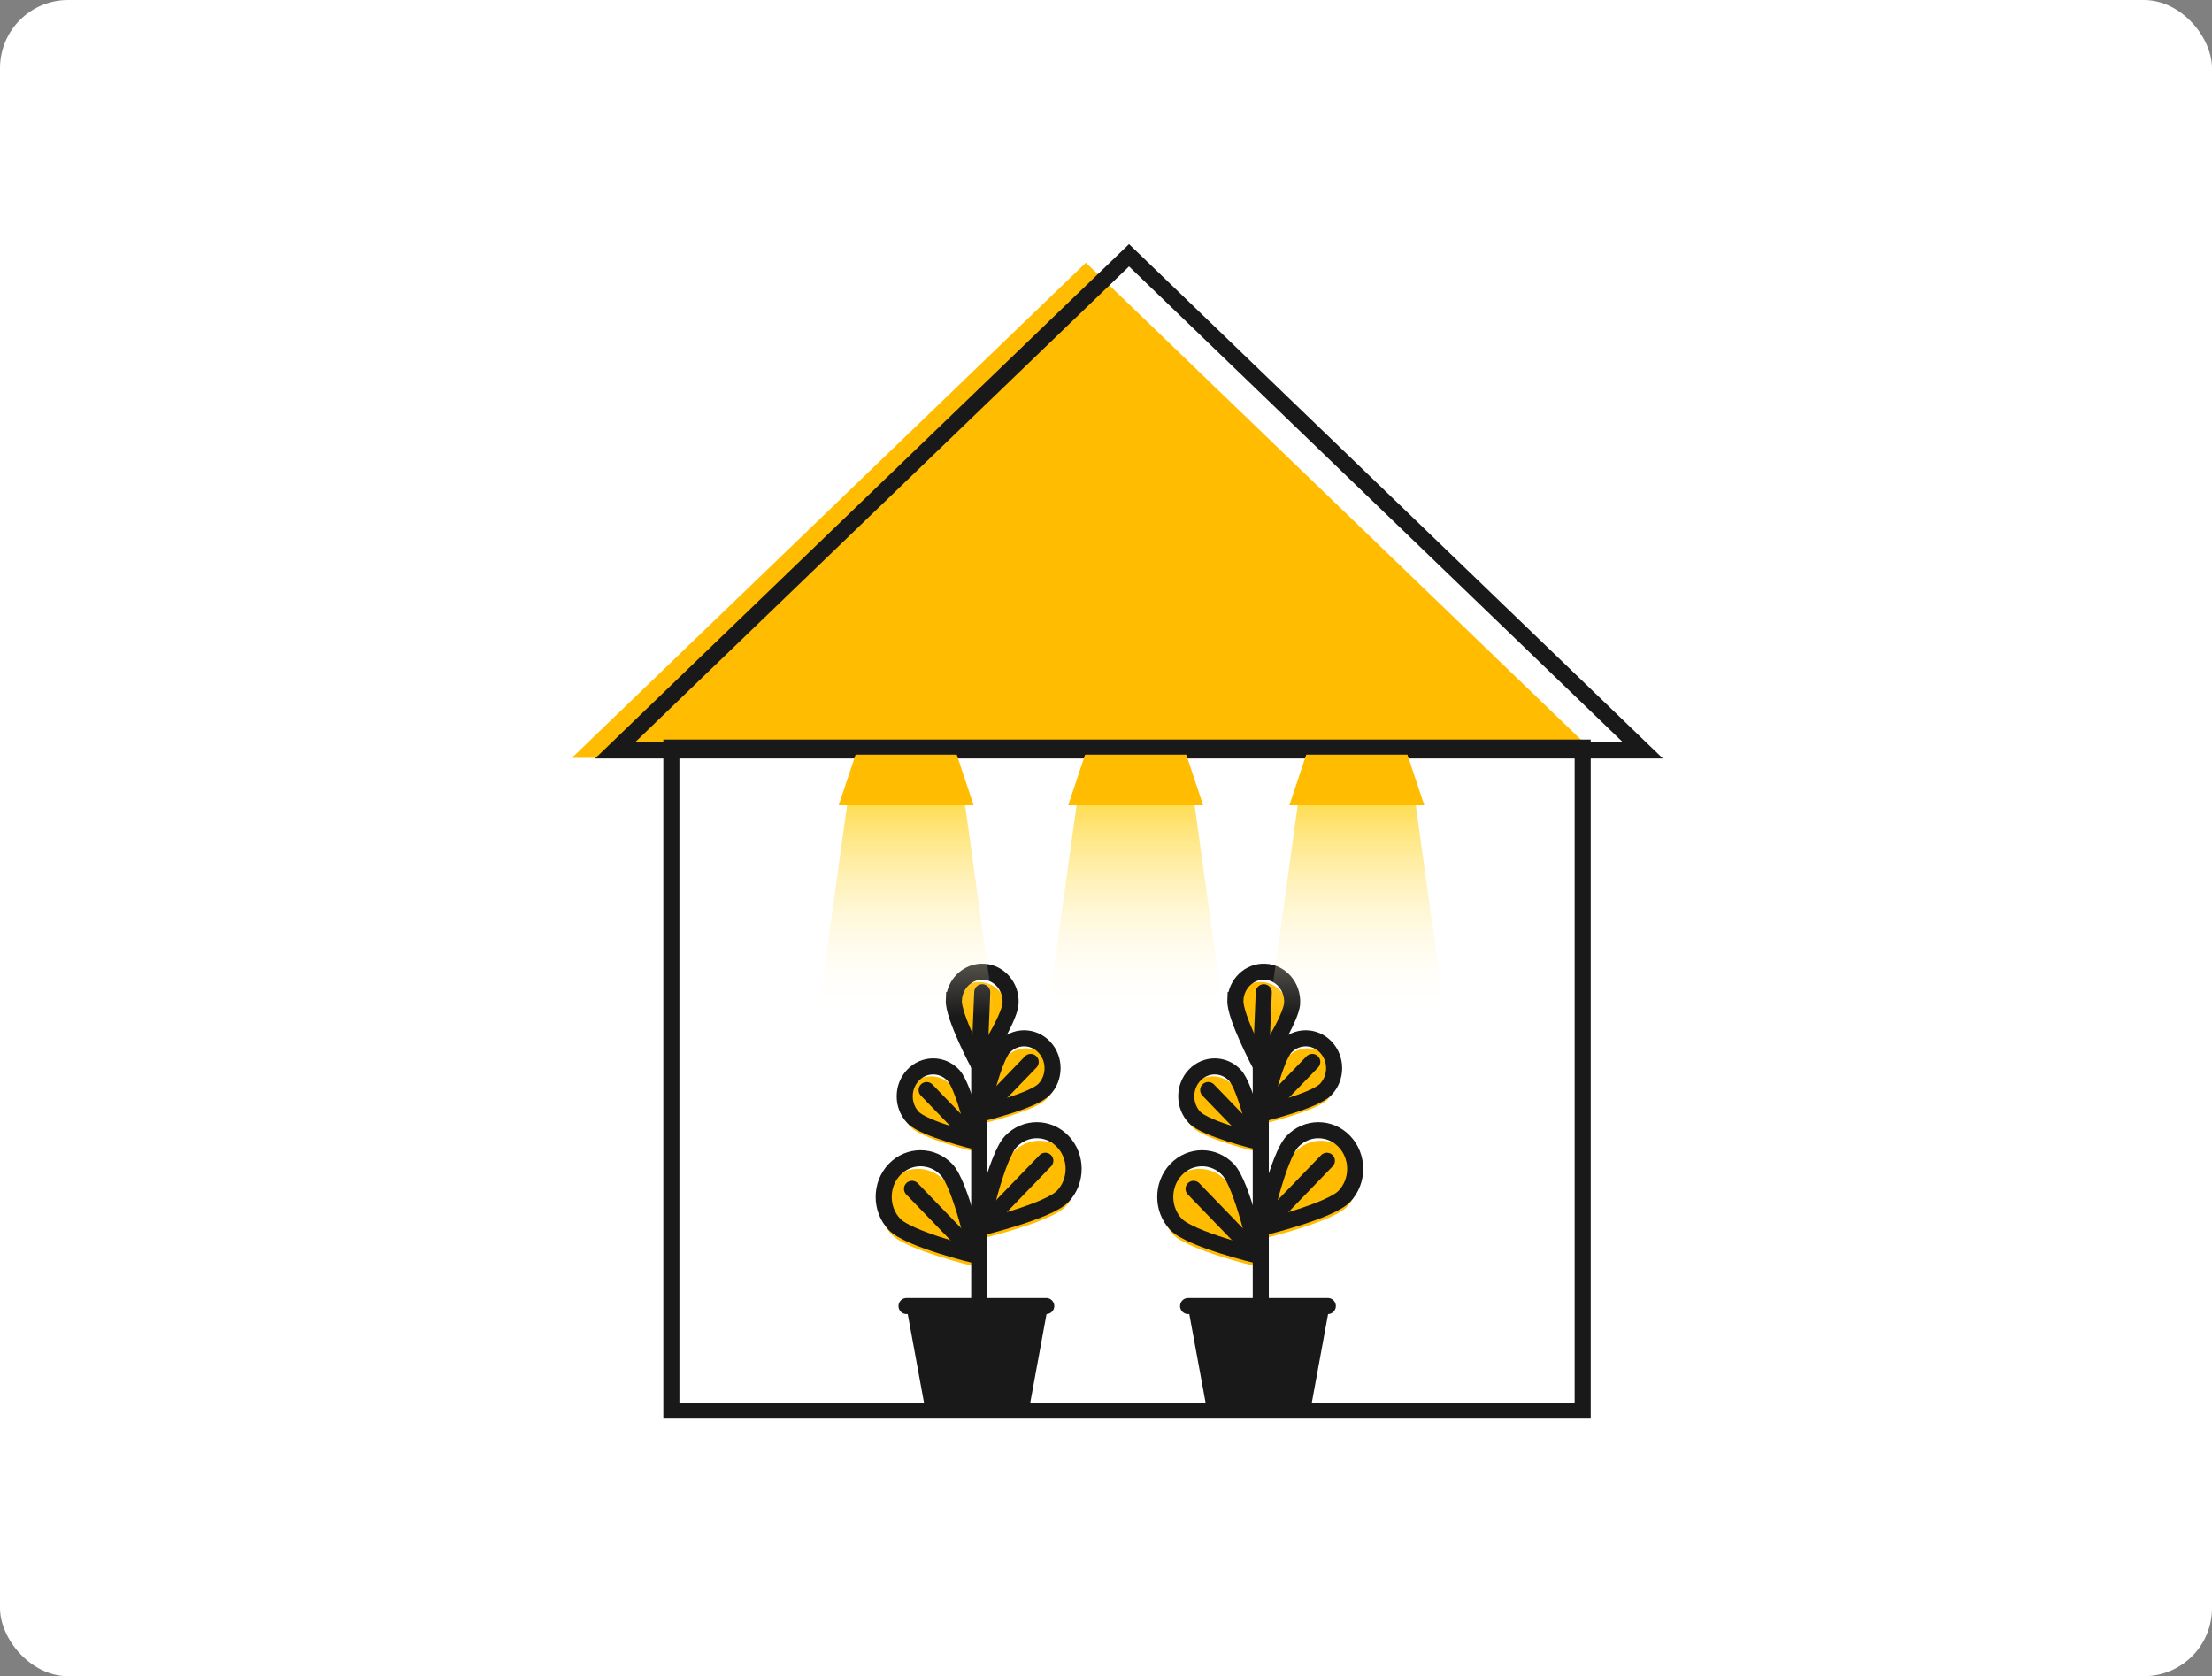<svg width="260" height="197" viewBox="0 0 260 197" fill="none" xmlns="http://www.w3.org/2000/svg">
<rect x="0" y="0" width="260" height="197" fill="#808080" stroke="none"/>
<rect width="260" height="197" rx="8" fill="white"/>
<path d="M188.046 89.071H67.219L127.637 30.874L188.046 89.071Z" fill="#FFBC01"/>
<path d="M186.029 87.859H78.913V165.787H186.029V87.859Z" stroke="#1A1919" stroke-width="1.889" stroke-miterlimit="10"/>
<path d="M193.115 88.197H72.288L132.706 30L193.115 88.197Z" stroke="#1A1919" stroke-width="1.889" stroke-miterlimit="10"/>
<path d="M104.837 145.134C106.523 146.907 114.454 148.814 114.454 148.814C114.454 148.814 112.646 140.482 110.954 138.702C109.267 136.929 106.523 136.929 104.837 138.702C103.144 140.476 103.15 143.36 104.837 145.134Z" fill="#FFBC01"/>
<path d="M114.174 146.944L107.196 139.723" stroke="#1A1919" stroke-width="1.889" stroke-miterlimit="10" stroke-linecap="round"/>
<path d="M107.087 132.495C108.392 133.868 114.515 135.338 114.515 135.338C114.515 135.338 113.117 128.9 111.812 127.528C110.506 126.155 108.392 126.155 107.087 127.528C105.781 128.9 105.781 131.123 107.087 132.495Z" fill="#FFBC01"/>
<path d="M114.308 133.686L108.918 128.111" stroke="#1A1919" stroke-width="1.889" stroke-miterlimit="10" stroke-linecap="round"/>
<path d="M107.319 131.33C108.624 132.702 114.747 134.172 114.747 134.172C114.747 134.172 113.35 127.734 112.044 126.362C110.739 124.989 108.624 124.989 107.319 126.362C106.014 127.734 106.014 129.957 107.319 131.33Z" stroke="#1A1919" stroke-width="1.889" stroke-miterlimit="10"/>
<path d="M111.717 118.74C111.624 120.678 114.692 126.441 114.692 126.441C114.692 126.441 118.302 121.036 118.394 119.099C118.487 117.162 117.071 115.51 115.229 115.412C113.386 115.315 111.815 116.803 111.723 118.74H111.717Z" fill="#FFBC01"/>
<path d="M115.123 124.559L115.453 116.615" stroke="#1A1919" stroke-width="1.889" stroke-miterlimit="10" stroke-linecap="round"/>
<path d="M125.228 141.83C123.541 143.603 115.61 145.51 115.61 145.51C115.61 145.51 117.418 137.178 119.111 135.398C120.797 133.625 123.541 133.625 125.228 135.398C126.914 137.172 126.914 140.056 125.228 141.83Z" fill="#FFBC01"/>
<path d="M115.891 143.64L122.868 136.419" stroke="#1A1919" stroke-width="1.889" stroke-miterlimit="10" stroke-linecap="round"/>
<path d="M122.969 129.198C121.663 130.571 115.54 132.04 115.54 132.04C115.54 132.04 116.938 125.603 118.243 124.23C119.549 122.858 121.663 122.858 122.969 124.23C124.274 125.603 124.274 127.826 122.969 129.198Z" fill="#FFBC01"/>
<path d="M115.761 130.383L121.151 124.808" stroke="#1A1919" stroke-width="1.889" stroke-miterlimit="10" stroke-linecap="round"/>
<path d="M122.74 128.026C121.434 129.398 115.311 130.868 115.311 130.868C115.311 130.868 116.709 124.43 118.015 123.058C119.32 121.685 121.434 121.685 122.74 123.058C124.045 124.43 124.045 126.653 122.74 128.026Z" stroke="#1A1919" stroke-width="1.889" stroke-miterlimit="10"/>
<path d="M115.097 125.062V153.642" stroke="#1A1919" stroke-width="1.889" stroke-miterlimit="10"/>
<path d="M112.108 117.532C112.015 119.469 115.083 125.232 115.083 125.232C115.083 125.232 118.693 119.827 118.785 117.89C118.878 115.953 117.462 114.301 115.62 114.204C113.777 114.107 112.206 115.594 112.114 117.532H112.108Z" stroke="#1A1919" stroke-width="1.889" stroke-miterlimit="10"/>
<path d="M105.133 143.889C106.82 145.662 114.751 147.569 114.751 147.569C114.751 147.569 112.943 139.237 111.251 137.457C109.564 135.684 106.82 135.684 105.133 137.457C103.447 139.231 103.447 142.115 105.133 143.889Z" stroke="#1A1919" stroke-width="1.889" stroke-miterlimit="10"/>
<path d="M124.929 140.591C123.242 142.364 115.311 144.271 115.311 144.271C115.311 144.271 117.119 135.939 118.812 134.16C120.499 132.386 123.242 132.386 124.929 134.16C126.616 135.933 126.616 138.818 124.929 140.591Z" stroke="#1A1919" stroke-width="1.889" stroke-miterlimit="10"/>
<path d="M106.554 153.49H122.976" stroke="#1A1919" stroke-width="1.889" stroke-miterlimit="10" stroke-linecap="round"/>
<path d="M120.984 165.461L123.191 153.443H106.513L108.72 165.461H120.984Z" fill="#1A1919"/>
<path d="M137.932 145.134C139.619 146.907 147.55 148.814 147.55 148.814C147.55 148.814 145.742 140.482 144.05 138.702C142.363 136.929 139.619 136.929 137.932 138.702C136.24 140.476 136.246 143.36 137.932 145.134Z" fill="#FFBC01"/>
<path d="M147.269 146.944L140.292 139.723" stroke="#1A1919" stroke-width="1.889" stroke-miterlimit="10" stroke-linecap="round"/>
<path d="M140.182 132.495C141.488 133.868 147.611 135.338 147.611 135.338C147.611 135.338 146.213 128.9 144.907 127.528C143.602 126.155 141.488 126.155 140.182 127.528C138.877 128.9 138.877 131.123 140.182 132.495Z" fill="#FFBC01"/>
<path d="M147.403 133.686L142.014 128.111" stroke="#1A1919" stroke-width="1.889" stroke-miterlimit="10" stroke-linecap="round"/>
<path d="M140.415 131.33C141.72 132.702 147.843 134.172 147.843 134.172C147.843 134.172 146.445 127.734 145.14 126.362C143.834 124.989 141.72 124.989 140.415 126.362C139.109 127.734 139.109 129.957 140.415 131.33Z" stroke="#1A1919" stroke-width="1.889" stroke-miterlimit="10"/>
<path d="M144.812 118.74C144.72 120.678 147.787 126.441 147.787 126.441C147.787 126.441 151.397 121.036 151.49 119.099C151.582 117.162 150.167 115.51 148.324 115.412C146.482 115.315 144.911 116.803 144.818 118.74H144.812Z" fill="#FFBC01"/>
<path d="M148.219 124.559L148.548 116.615" stroke="#1A1919" stroke-width="1.889" stroke-miterlimit="10" stroke-linecap="round"/>
<path d="M158.323 141.83C156.637 143.603 148.706 145.51 148.706 145.51C148.706 145.51 150.514 137.178 152.206 135.398C153.893 133.625 156.637 133.625 158.323 135.398C160.01 137.172 160.01 140.056 158.323 141.83Z" fill="#FFBC01"/>
<path d="M148.986 143.64L155.964 136.419" stroke="#1A1919" stroke-width="1.889" stroke-miterlimit="10" stroke-linecap="round"/>
<path d="M156.064 129.198C154.759 130.571 148.636 132.04 148.636 132.04C148.636 132.04 150.034 125.603 151.339 124.23C152.645 122.858 154.759 122.858 156.064 124.23C157.37 125.603 157.37 127.826 156.064 129.198Z" fill="#FFBC01"/>
<path d="M148.857 130.382L154.246 124.807" stroke="#1A1919" stroke-width="1.889" stroke-miterlimit="10" stroke-linecap="round"/>
<path d="M155.835 128.026C154.53 129.398 148.407 130.868 148.407 130.868C148.407 130.868 149.805 124.43 151.11 123.058C152.416 121.685 154.53 121.685 155.835 123.058C157.141 124.43 157.141 126.653 155.835 128.026Z" stroke="#1A1919" stroke-width="1.889" stroke-miterlimit="10"/>
<path d="M148.193 125.062V153.642" stroke="#1A1919" stroke-width="1.889" stroke-miterlimit="10"/>
<path d="M145.203 117.532C145.111 119.469 148.178 125.232 148.178 125.232C148.178 125.232 151.788 119.827 151.881 117.89C151.973 115.953 150.558 114.301 148.715 114.204C146.873 114.107 145.302 115.594 145.209 117.532H145.203Z" stroke="#1A1919" stroke-width="1.889" stroke-miterlimit="10"/>
<path d="M138.229 143.889C139.916 145.662 147.847 147.569 147.847 147.569C147.847 147.569 146.039 139.237 144.346 137.457C142.659 135.684 139.916 135.684 138.229 137.457C136.542 139.231 136.542 142.115 138.229 143.889Z" stroke="#1A1919" stroke-width="1.889" stroke-miterlimit="10"/>
<path d="M158.025 140.591C156.338 142.364 148.407 144.271 148.407 144.271C148.407 144.271 150.215 135.939 151.908 134.16C153.594 132.386 156.338 132.386 158.025 134.16C159.711 135.933 159.711 138.818 158.025 140.591Z" stroke="#1A1919" stroke-width="1.889" stroke-miterlimit="10"/>
<path d="M139.65 153.49H156.072" stroke="#1A1919" stroke-width="1.889" stroke-miterlimit="10" stroke-linecap="round"/>
<path d="M154.08 165.461L156.287 153.443H139.609L141.816 165.461H154.08Z" fill="#1A1919"/>
<path d="M147.582 130.315L152.537 94.638H166.412L171.367 130.315H147.582Z" fill="url(#paint0_linear_12_200)"/>
<path d="M153.537 88.691L151.555 94.637H167.411L165.429 88.691H153.537Z" fill="#FFBC01"/>
<path d="M121.587 130.315L126.542 94.638H140.416L145.371 130.315H121.587Z" fill="url(#paint1_linear_12_200)"/>
<path d="M127.542 88.691L125.56 94.637H141.416L139.434 88.691H127.542Z" fill="#FFBC01"/>
<path d="M94.609 130.315L99.564 94.638H113.439L118.394 130.315H94.609Z" fill="url(#paint2_linear_12_200)"/>
<path d="M100.564 88.691L98.582 94.637H114.438L112.456 88.691H100.564Z" fill="#FFBC01"/>
<defs>
<linearGradient id="paint0_linear_12_200" x1="159.474" y1="94.638" x2="159.474" y2="119.414" gradientUnits="userSpaceOnUse">
<stop stop-color="#FFDD55"/>
<stop offset="1" stop-color="white" stop-opacity="0"/>
</linearGradient>
<linearGradient id="paint1_linear_12_200" x1="133.479" y1="94.638" x2="133.479" y2="119.414" gradientUnits="userSpaceOnUse">
<stop stop-color="#FFDD55"/>
<stop offset="1" stop-color="white" stop-opacity="0"/>
</linearGradient>
<linearGradient id="paint2_linear_12_200" x1="106.501" y1="94.638" x2="106.501" y2="119.414" gradientUnits="userSpaceOnUse">
<stop stop-color="#FFDD55"/>
<stop offset="1" stop-color="white" stop-opacity="0"/>
</linearGradient>
</defs>
</svg>
